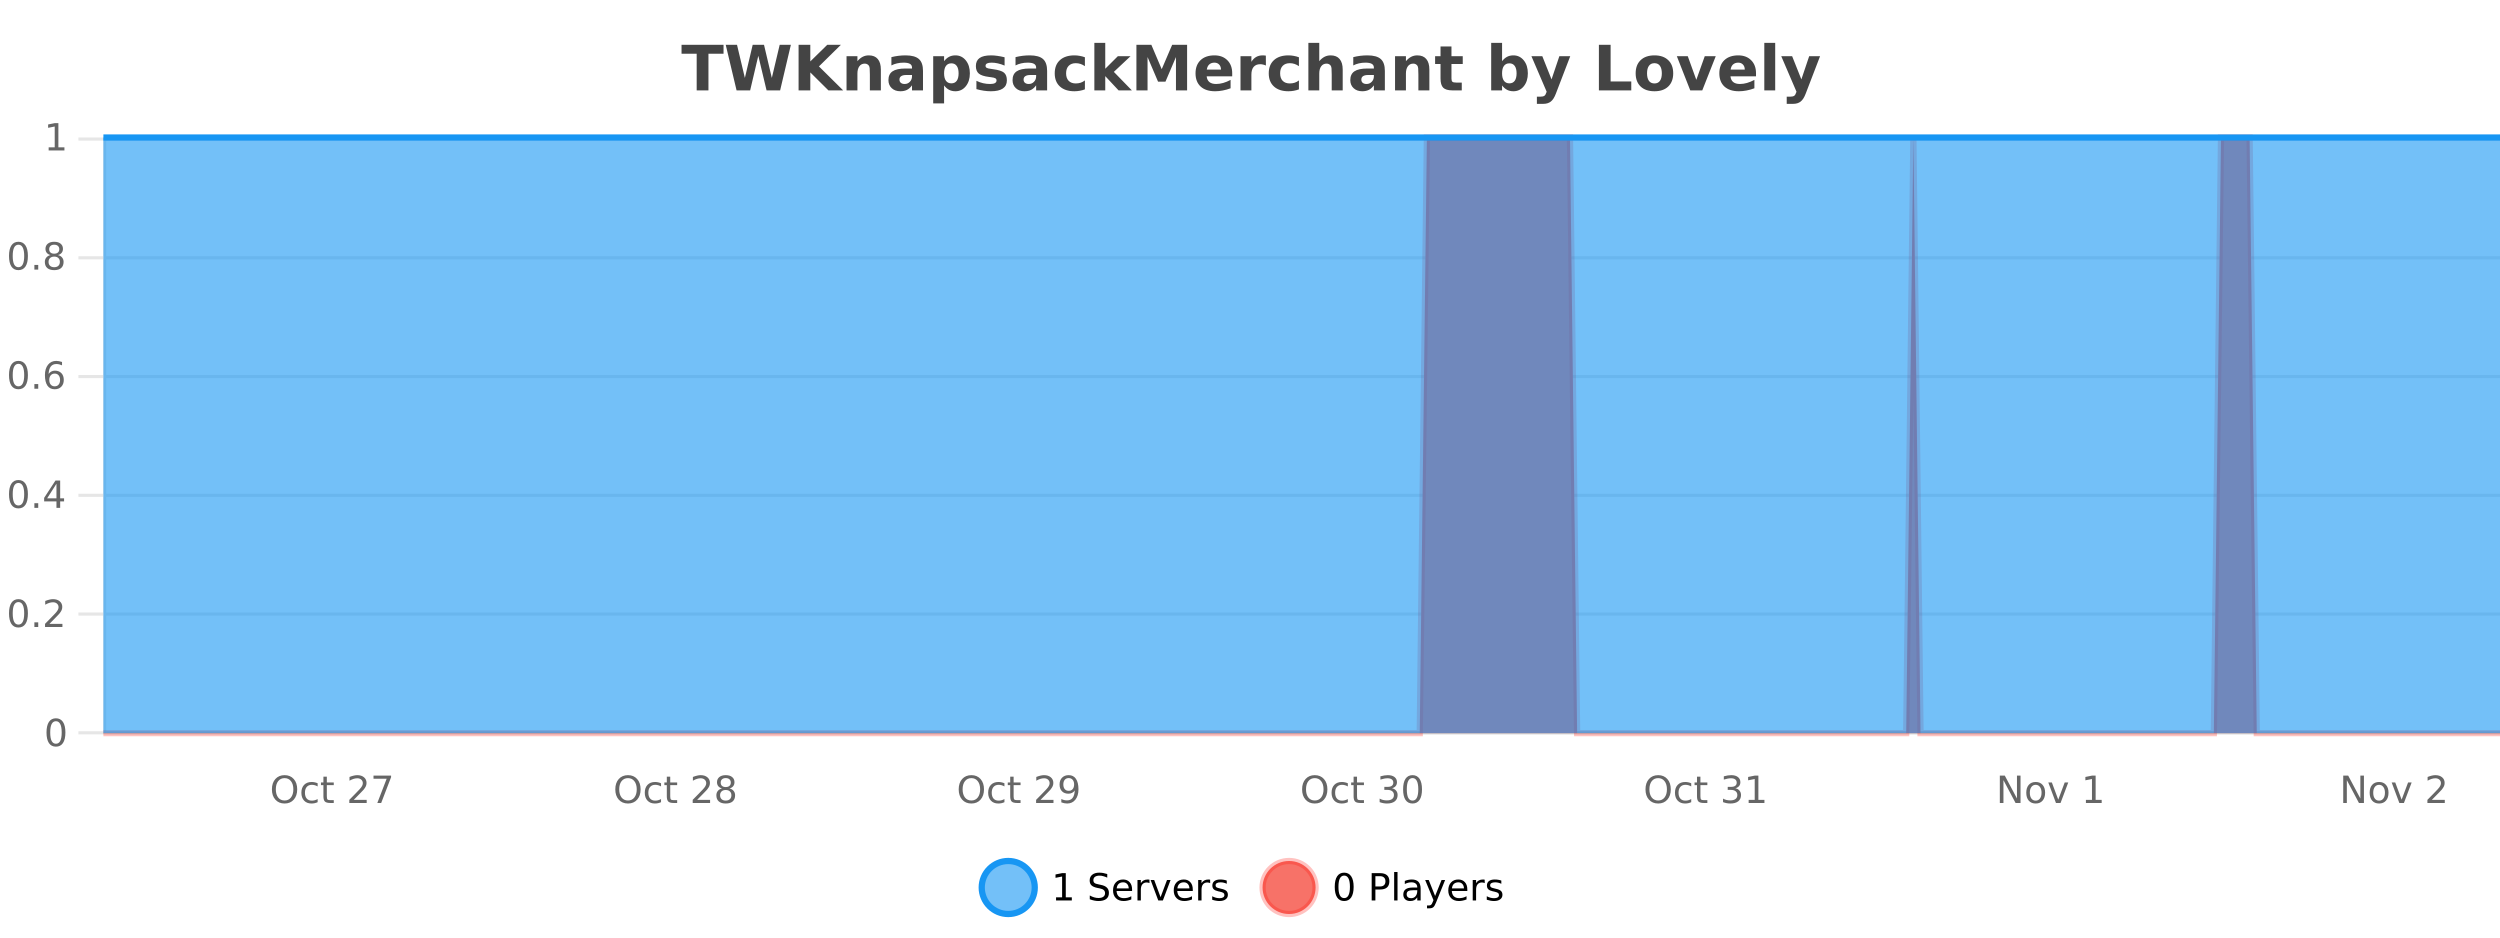 <?xml version="1.0" encoding="UTF-8"?>
<svg xmlns="http://www.w3.org/2000/svg" xmlns:xlink="http://www.w3.org/1999/xlink" width="800pt" height="300pt" viewBox="0 0 800 300" version="1.1">
<defs>
<clipPath id="clip1">
  <path d="M 285 263 L 360 263 L 360 300 L 285 300 Z M 285 263 "/>
</clipPath>
<clipPath id="clip2">
  <path d="M 375 263 L 450 263 L 450 300 L 375 300 Z M 375 263 "/>
</clipPath>
<clipPath id="clip3">
  <path d="M 33.086 44 L 800 44 L 800 234.602 L 33.086 234.602 Z M 33.086 44 "/>
</clipPath>
<clipPath id="clip4">
  <path d="M 32.086 43 L 800 43 L 800 235.602 L 32.086 235.602 Z M 32.086 43 "/>
</clipPath>
<clipPath id="clip5">
  <path d="M 33.086 44 L 800 44 L 800 234.602 L 33.086 234.602 Z M 33.086 44 "/>
</clipPath>
<clipPath id="clip6">
  <path d="M 32.086 43 L 800 43 L 800 45 L 32.086 45 Z M 32.086 43 "/>
</clipPath>
</defs>
<g id="surface1393671">
<rect x="0" y="0" width="800" height="300" style="fill:rgb(100%,100%,100%);fill-opacity:1;stroke:none;"/>
<path style="fill:none;stroke-width:1;stroke-linecap:butt;stroke-linejoin:miter;stroke:rgb(0%,0%,0%);stroke-opacity:0.098;stroke-miterlimit:10;" d="M 34 234.5 L 800 234.5 "/>
<path style="fill:none;stroke-width:1;stroke-linecap:butt;stroke-linejoin:miter;stroke:rgb(0%,0%,0%);stroke-opacity:0.098;stroke-miterlimit:10;" d="M 25.086 234.5 L 33 234.5 "/>
<path style="fill:none;stroke-width:1;stroke-linecap:butt;stroke-linejoin:miter;stroke:rgb(0%,0%,0%);stroke-opacity:0.098;stroke-miterlimit:10;" d="M 34 196.5 L 800 196.5 "/>
<path style="fill:none;stroke-width:1;stroke-linecap:butt;stroke-linejoin:miter;stroke:rgb(0%,0%,0%);stroke-opacity:0.098;stroke-miterlimit:10;" d="M 25.086 196.5 L 33 196.5 "/>
<path style="fill:none;stroke-width:1;stroke-linecap:butt;stroke-linejoin:miter;stroke:rgb(0%,0%,0%);stroke-opacity:0.098;stroke-miterlimit:10;" d="M 34 158.5 L 800 158.5 "/>
<path style="fill:none;stroke-width:1;stroke-linecap:butt;stroke-linejoin:miter;stroke:rgb(0%,0%,0%);stroke-opacity:0.098;stroke-miterlimit:10;" d="M 25.086 158.5 L 33 158.5 "/>
<path style="fill:none;stroke-width:1;stroke-linecap:butt;stroke-linejoin:miter;stroke:rgb(0%,0%,0%);stroke-opacity:0.098;stroke-miterlimit:10;" d="M 34 120.5 L 800 120.5 "/>
<path style="fill:none;stroke-width:1;stroke-linecap:butt;stroke-linejoin:miter;stroke:rgb(0%,0%,0%);stroke-opacity:0.098;stroke-miterlimit:10;" d="M 25.086 120.5 L 33 120.5 "/>
<path style="fill:none;stroke-width:1;stroke-linecap:butt;stroke-linejoin:miter;stroke:rgb(0%,0%,0%);stroke-opacity:0.098;stroke-miterlimit:10;" d="M 34 82.5 L 800 82.5 "/>
<path style="fill:none;stroke-width:1;stroke-linecap:butt;stroke-linejoin:miter;stroke:rgb(0%,0%,0%);stroke-opacity:0.098;stroke-miterlimit:10;" d="M 25.086 82.5 L 33 82.5 "/>
<path style="fill:none;stroke-width:1;stroke-linecap:butt;stroke-linejoin:miter;stroke:rgb(0%,0%,0%);stroke-opacity:0.098;stroke-miterlimit:10;" d="M 34 44.5 L 800 44.5 "/>
<path style="fill:none;stroke-width:1;stroke-linecap:butt;stroke-linejoin:miter;stroke:rgb(0%,0%,0%);stroke-opacity:0.098;stroke-miterlimit:10;" d="M 25.086 44.5 L 33 44.5 "/>
<path style=" stroke:none;fill-rule:nonzero;fill:rgb(9.02%,58.824%,95.294%);fill-opacity:0.6;" d="M 331.121 284 C 331.121 288.688 327.324 292.484 322.637 292.484 C 317.953 292.484 314.152 288.688 314.152 284 C 314.152 279.312 317.953 275.516 322.637 275.516 C 327.324 275.516 331.121 279.312 331.121 284 Z M 331.121 284 "/>
<g clip-path="url(#clip1)" clip-rule="nonzero">
<path style="fill:none;stroke-width:2;stroke-linecap:butt;stroke-linejoin:miter;stroke:rgb(9.02%,58.824%,95.294%);stroke-opacity:1;stroke-miterlimit:10;" d="M 331.121 284 C 331.121 288.688 327.324 292.484 322.637 292.484 C 317.953 292.484 314.152 288.688 314.152 284 C 314.152 279.312 317.953 275.516 322.637 275.516 C 327.324 275.516 331.121 279.312 331.121 284 Z M 331.121 284 "/>
</g>
<path style=" stroke:none;fill-rule:nonzero;fill:rgb(0%,0%,0%);fill-opacity:1;" d="M 337.938 287.156 L 339.875 287.156 L 339.875 280.484 L 337.766 280.906 L 337.766 279.828 L 339.859 279.406 L 341.047 279.406 L 341.047 287.156 L 342.984 287.156 L 342.984 288.156 L 337.938 288.156 Z M 354.32 279.688 L 354.32 280.844 C 353.871 280.637 353.445 280.48 353.039 280.375 C 352.641 280.262 352.262 280.203 351.898 280.203 C 351.25 280.203 350.75 280.328 350.398 280.578 C 350.055 280.828 349.883 281.188 349.883 281.656 C 349.883 282.043 349.996 282.336 350.227 282.531 C 350.453 282.73 350.898 282.887 351.555 283 L 352.258 283.156 C 353.141 283.324 353.793 283.621 354.211 284.047 C 354.637 284.465 354.852 285.027 354.852 285.734 C 354.852 286.59 354.562 287.234 353.992 287.672 C 353.43 288.109 352.594 288.328 351.492 288.328 C 351.086 288.328 350.648 288.281 350.18 288.188 C 349.711 288.094 349.227 287.953 348.727 287.766 L 348.727 286.547 C 349.203 286.82 349.672 287.023 350.133 287.156 C 350.602 287.293 351.055 287.359 351.492 287.359 C 352.168 287.359 352.688 287.23 353.055 286.969 C 353.43 286.699 353.617 286.32 353.617 285.828 C 353.617 285.402 353.48 285.07 353.211 284.828 C 352.949 284.578 352.516 284.398 351.914 284.281 L 351.195 284.141 C 350.309 283.965 349.668 283.688 349.273 283.312 C 348.887 282.938 348.695 282.418 348.695 281.75 C 348.695 280.969 348.965 280.359 349.508 279.922 C 350.047 279.477 350.797 279.25 351.758 279.25 C 352.172 279.25 352.59 279.289 353.008 279.359 C 353.434 279.434 353.871 279.543 354.32 279.688 Z M 362.266 284.609 L 362.266 285.125 L 357.297 285.125 C 357.348 285.875 357.57 286.445 357.969 286.828 C 358.375 287.215 358.93 287.406 359.641 287.406 C 360.055 287.406 360.457 287.359 360.844 287.266 C 361.238 287.164 361.629 287.008 362.016 286.797 L 362.016 287.828 C 361.617 287.984 361.219 288.105 360.812 288.188 C 360.406 288.281 359.992 288.328 359.578 288.328 C 358.535 288.328 357.707 288.027 357.094 287.422 C 356.477 286.809 356.172 285.98 356.172 284.938 C 356.172 283.867 356.461 283.016 357.047 282.391 C 357.629 281.758 358.41 281.438 359.391 281.438 C 360.273 281.438 360.973 281.727 361.484 282.297 C 362.004 282.859 362.266 283.633 362.266 284.609 Z M 361.188 284.281 C 361.176 283.699 361.008 283.23 360.688 282.875 C 360.363 282.523 359.938 282.344 359.406 282.344 C 358.801 282.344 358.316 282.516 357.953 282.859 C 357.598 283.203 357.395 283.684 357.344 284.297 Z M 367.836 282.594 C 367.711 282.531 367.574 282.484 367.43 282.453 C 367.293 282.414 367.137 282.391 366.961 282.391 C 366.355 282.391 365.887 282.59 365.555 282.984 C 365.23 283.383 365.07 283.953 365.07 284.703 L 365.07 288.156 L 363.992 288.156 L 363.992 281.594 L 365.07 281.594 L 365.07 282.609 C 365.297 282.215 365.594 281.922 365.961 281.734 C 366.324 281.539 366.766 281.438 367.289 281.438 C 367.359 281.438 367.438 281.445 367.523 281.453 C 367.617 281.465 367.715 281.48 367.82 281.5 Z M 368.195 281.594 L 369.336 281.594 L 371.383 287.094 L 373.445 281.594 L 374.586 281.594 L 372.117 288.156 L 370.648 288.156 Z M 381.688 284.609 L 381.688 285.125 L 376.719 285.125 C 376.77 285.875 376.992 286.445 377.391 286.828 C 377.797 287.215 378.352 287.406 379.062 287.406 C 379.477 287.406 379.879 287.359 380.266 287.266 C 380.66 287.164 381.051 287.008 381.438 286.797 L 381.438 287.828 C 381.039 287.984 380.641 288.105 380.234 288.188 C 379.828 288.281 379.414 288.328 379 288.328 C 377.957 288.328 377.129 288.027 376.516 287.422 C 375.898 286.809 375.594 285.98 375.594 284.938 C 375.594 283.867 375.883 283.016 376.469 282.391 C 377.051 281.758 377.832 281.438 378.812 281.438 C 379.695 281.438 380.395 281.727 380.906 282.297 C 381.426 282.859 381.688 283.633 381.688 284.609 Z M 380.609 284.281 C 380.598 283.699 380.43 283.23 380.109 282.875 C 379.785 282.523 379.359 282.344 378.828 282.344 C 378.223 282.344 377.738 282.516 377.375 282.859 C 377.02 283.203 376.816 283.684 376.766 284.297 Z M 387.258 282.594 C 387.133 282.531 386.996 282.484 386.852 282.453 C 386.715 282.414 386.559 282.391 386.383 282.391 C 385.777 282.391 385.309 282.59 384.977 282.984 C 384.652 283.383 384.492 283.953 384.492 284.703 L 384.492 288.156 L 383.414 288.156 L 383.414 281.594 L 384.492 281.594 L 384.492 282.609 C 384.719 282.215 385.016 281.922 385.383 281.734 C 385.746 281.539 386.188 281.438 386.711 281.438 C 386.781 281.438 386.859 281.445 386.945 281.453 C 387.039 281.465 387.137 281.48 387.242 281.5 Z M 392.562 281.781 L 392.562 282.812 C 392.258 282.656 391.941 282.543 391.609 282.469 C 391.285 282.387 390.945 282.344 390.594 282.344 C 390.062 282.344 389.66 282.43 389.391 282.594 C 389.117 282.75 388.984 282.996 388.984 283.328 C 388.984 283.578 389.078 283.777 389.266 283.922 C 389.461 284.059 389.852 284.188 390.438 284.312 L 390.797 284.406 C 391.566 284.562 392.113 284.793 392.438 285.094 C 392.758 285.398 392.922 285.812 392.922 286.344 C 392.922 286.961 392.676 287.445 392.188 287.797 C 391.707 288.152 391.047 288.328 390.203 288.328 C 389.848 288.328 389.477 288.289 389.094 288.219 C 388.719 288.156 388.32 288.059 387.906 287.922 L 387.906 286.797 C 388.301 287.008 388.691 287.164 389.078 287.266 C 389.461 287.371 389.848 287.422 390.234 287.422 C 390.734 287.422 391.117 287.34 391.391 287.172 C 391.672 286.996 391.812 286.746 391.812 286.422 C 391.812 286.133 391.711 285.906 391.516 285.75 C 391.316 285.594 390.883 285.445 390.219 285.297 L 389.844 285.219 C 389.176 285.074 388.691 284.855 388.391 284.562 C 388.098 284.273 387.953 283.875 387.953 283.375 C 387.953 282.75 388.172 282.273 388.609 281.938 C 389.047 281.605 389.664 281.438 390.469 281.438 C 390.863 281.438 391.238 281.469 391.594 281.531 C 391.945 281.586 392.27 281.668 392.562 281.781 Z M 332.637 277.016 "/>
<path style=" stroke:none;fill-rule:nonzero;fill:rgb(96.863%,44.706%,40.784%);fill-opacity:1;" d="M 420.988 284 C 420.988 288.688 417.191 292.484 412.504 292.484 C 407.82 292.484 404.02 288.688 404.02 284 C 404.02 279.312 407.82 275.516 412.504 275.516 C 417.191 275.516 420.988 279.312 420.988 284 Z M 420.988 284 "/>
<g clip-path="url(#clip2)" clip-rule="nonzero">
<path style="fill:none;stroke-width:2;stroke-linecap:butt;stroke-linejoin:miter;stroke:rgb(100%,4.706%,0%);stroke-opacity:0.247;stroke-miterlimit:10;" d="M 420.988 284 C 420.988 288.688 417.191 292.484 412.504 292.484 C 407.82 292.484 404.02 288.688 404.02 284 C 404.02 279.312 407.82 275.516 412.504 275.516 C 417.191 275.516 420.988 279.312 420.988 284 Z M 420.988 284 "/>
</g>
<path style=" stroke:none;fill-rule:nonzero;fill:rgb(0%,0%,0%);fill-opacity:1;" d="M 430.133 280.188 C 429.527 280.188 429.07 280.492 428.758 281.094 C 428.453 281.688 428.305 282.59 428.305 283.797 C 428.305 284.996 428.453 285.898 428.758 286.5 C 429.07 287.094 429.527 287.391 430.133 287.391 C 430.746 287.391 431.203 287.094 431.508 286.5 C 431.82 285.898 431.977 284.996 431.977 283.797 C 431.977 282.59 431.82 281.688 431.508 281.094 C 431.203 280.492 430.746 280.188 430.133 280.188 Z M 430.133 279.25 C 431.109 279.25 431.859 279.641 432.383 280.422 C 432.902 281.195 433.164 282.32 433.164 283.797 C 433.164 285.266 432.902 286.391 432.383 287.172 C 431.859 287.945 431.109 288.328 430.133 288.328 C 429.152 288.328 428.402 287.945 427.883 287.172 C 427.371 286.391 427.117 285.266 427.117 283.797 C 427.117 282.32 427.371 281.195 427.883 280.422 C 428.402 279.641 429.152 279.25 430.133 279.25 Z M 440.125 280.375 L 440.125 283.672 L 441.609 283.672 C 442.16 283.672 442.586 283.531 442.891 283.25 C 443.191 282.961 443.344 282.547 443.344 282.016 C 443.344 281.496 443.191 281.094 442.891 280.812 C 442.586 280.523 442.16 280.375 441.609 280.375 Z M 438.938 279.406 L 441.609 279.406 C 442.598 279.406 443.344 279.633 443.844 280.078 C 444.344 280.516 444.594 281.164 444.594 282.016 C 444.594 282.883 444.344 283.539 443.844 283.984 C 443.344 284.422 442.598 284.641 441.609 284.641 L 440.125 284.641 L 440.125 288.156 L 438.938 288.156 Z M 446.129 279.031 L 447.207 279.031 L 447.207 288.156 L 446.129 288.156 Z M 452.445 284.859 C 451.578 284.859 450.977 284.961 450.633 285.156 C 450.297 285.355 450.133 285.695 450.133 286.172 C 450.133 286.559 450.258 286.867 450.508 287.094 C 450.766 287.312 451.109 287.422 451.539 287.422 C 452.141 287.422 452.621 287.215 452.977 286.797 C 453.34 286.371 453.523 285.805 453.523 285.094 L 453.523 284.859 Z M 454.602 284.406 L 454.602 288.156 L 453.523 288.156 L 453.523 287.156 C 453.273 287.555 452.965 287.852 452.602 288.047 C 452.234 288.234 451.789 288.328 451.258 288.328 C 450.578 288.328 450.043 288.141 449.648 287.766 C 449.25 287.383 449.055 286.875 449.055 286.25 C 449.055 285.512 449.297 284.953 449.789 284.578 C 450.289 284.203 451.027 284.016 452.008 284.016 L 453.523 284.016 L 453.523 283.906 C 453.523 283.406 453.355 283.023 453.023 282.75 C 452.699 282.48 452.246 282.344 451.664 282.344 C 451.289 282.344 450.918 282.391 450.555 282.484 C 450.199 282.578 449.859 282.715 449.539 282.891 L 449.539 281.891 C 449.934 281.734 450.312 281.621 450.68 281.547 C 451.055 281.477 451.418 281.438 451.773 281.438 C 452.719 281.438 453.43 281.684 453.898 282.172 C 454.367 282.664 454.602 283.406 454.602 284.406 Z M 459.551 288.766 C 459.246 289.547 458.949 290.055 458.66 290.297 C 458.367 290.535 457.98 290.656 457.504 290.656 L 456.645 290.656 L 456.645 289.75 L 457.27 289.75 C 457.57 289.75 457.801 289.676 457.957 289.531 C 458.121 289.395 458.305 289.066 458.504 288.547 L 458.707 288.047 L 456.051 281.594 L 457.191 281.594 L 459.238 286.719 L 461.301 281.594 L 462.441 281.594 Z M 469.543 284.609 L 469.543 285.125 L 464.574 285.125 C 464.625 285.875 464.848 286.445 465.246 286.828 C 465.652 287.215 466.207 287.406 466.918 287.406 C 467.332 287.406 467.734 287.359 468.121 287.266 C 468.516 287.164 468.906 287.008 469.293 286.797 L 469.293 287.828 C 468.895 287.984 468.496 288.105 468.09 288.188 C 467.684 288.281 467.27 288.328 466.855 288.328 C 465.812 288.328 464.984 288.027 464.371 287.422 C 463.754 286.809 463.449 285.98 463.449 284.938 C 463.449 283.867 463.738 283.016 464.324 282.391 C 464.906 281.758 465.688 281.438 466.668 281.438 C 467.551 281.438 468.25 281.727 468.762 282.297 C 469.281 282.859 469.543 283.633 469.543 284.609 Z M 468.465 284.281 C 468.453 283.699 468.285 283.23 467.965 282.875 C 467.641 282.523 467.215 282.344 466.684 282.344 C 466.078 282.344 465.594 282.516 465.23 282.859 C 464.875 283.203 464.672 283.684 464.621 284.297 Z M 475.113 282.594 C 474.988 282.531 474.852 282.484 474.707 282.453 C 474.57 282.414 474.414 282.391 474.238 282.391 C 473.633 282.391 473.164 282.59 472.832 282.984 C 472.508 283.383 472.348 283.953 472.348 284.703 L 472.348 288.156 L 471.27 288.156 L 471.27 281.594 L 472.348 281.594 L 472.348 282.609 C 472.574 282.215 472.871 281.922 473.238 281.734 C 473.602 281.539 474.043 281.438 474.566 281.438 C 474.637 281.438 474.715 281.445 474.801 281.453 C 474.895 281.465 474.992 281.48 475.098 281.5 Z M 480.422 281.781 L 480.422 282.812 C 480.117 282.656 479.801 282.543 479.469 282.469 C 479.145 282.387 478.805 282.344 478.453 282.344 C 477.922 282.344 477.52 282.43 477.25 282.594 C 476.977 282.75 476.844 282.996 476.844 283.328 C 476.844 283.578 476.938 283.777 477.125 283.922 C 477.32 284.059 477.711 284.188 478.297 284.312 L 478.656 284.406 C 479.426 284.562 479.973 284.793 480.297 285.094 C 480.617 285.398 480.781 285.812 480.781 286.344 C 480.781 286.961 480.535 287.445 480.047 287.797 C 479.566 288.152 478.906 288.328 478.062 288.328 C 477.707 288.328 477.336 288.289 476.953 288.219 C 476.578 288.156 476.18 288.059 475.766 287.922 L 475.766 286.797 C 476.16 287.008 476.551 287.164 476.938 287.266 C 477.32 287.371 477.707 287.422 478.094 287.422 C 478.594 287.422 478.977 287.34 479.25 287.172 C 479.531 286.996 479.672 286.746 479.672 286.422 C 479.672 286.133 479.57 285.906 479.375 285.75 C 479.176 285.594 478.742 285.445 478.078 285.297 L 477.703 285.219 C 477.035 285.074 476.551 284.855 476.25 284.562 C 475.957 284.273 475.812 283.875 475.812 283.375 C 475.812 282.75 476.031 282.273 476.469 281.938 C 476.906 281.605 477.523 281.438 478.328 281.438 C 478.723 281.438 479.098 281.469 479.453 281.531 C 479.805 281.586 480.129 281.668 480.422 281.781 Z M 422.504 277.016 "/>
<path style=" stroke:none;fill-rule:nonzero;fill:rgb(26.667%,26.667%,26.667%);fill-opacity:1;" d="M 218.094 14.344 L 231.531 14.344 L 231.531 17.188 L 226.703 17.188 L 226.703 28.922 L 222.938 28.922 L 222.938 17.188 L 218.094 17.188 Z M 232.234 14.344 L 235.844 14.344 L 238.359 24.938 L 240.859 14.344 L 244.484 14.344 L 246.984 24.938 L 249.5 14.344 L 253.078 14.344 L 249.641 28.922 L 245.297 28.922 L 242.656 17.844 L 240.047 28.922 L 235.703 28.922 Z M 255.547 14.344 L 259.297 14.344 L 259.297 19.656 L 264.719 14.344 L 269.078 14.344 L 262.062 21.25 L 269.812 28.922 L 265.094 28.922 L 259.297 23.172 L 259.297 28.922 L 255.547 28.922 Z M 281.875 22.266 L 281.875 28.922 L 278.359 28.922 L 278.359 23.828 C 278.359 22.883 278.336 22.23 278.297 21.875 C 278.254 21.512 278.18 21.246 278.078 21.078 C 277.941 20.852 277.754 20.672 277.516 20.547 C 277.285 20.422 277.02 20.359 276.719 20.359 C 275.988 20.359 275.414 20.641 275 21.203 C 274.582 21.766 274.375 22.547 274.375 23.547 L 274.375 28.922 L 270.891 28.922 L 270.891 17.984 L 274.375 17.984 L 274.375 19.578 C 274.906 18.945 275.469 18.477 276.062 18.172 C 276.656 17.871 277.305 17.719 278.016 17.719 C 279.285 17.719 280.242 18.109 280.891 18.891 C 281.547 19.664 281.875 20.789 281.875 22.266 Z M 290.016 24 C 289.285 24 288.738 24.125 288.375 24.375 C 288.008 24.617 287.828 24.98 287.828 25.469 C 287.828 25.906 287.973 26.25 288.266 26.5 C 288.566 26.75 288.977 26.875 289.5 26.875 C 290.156 26.875 290.707 26.641 291.156 26.172 C 291.613 25.703 291.844 25.117 291.844 24.406 L 291.844 24 Z M 295.359 22.688 L 295.359 28.922 L 291.844 28.922 L 291.844 27.297 C 291.375 27.965 290.844 28.449 290.25 28.75 C 289.664 29.051 288.953 29.203 288.109 29.203 C 286.984 29.203 286.066 28.875 285.359 28.219 C 284.648 27.555 284.297 26.695 284.297 25.641 C 284.297 24.359 284.734 23.422 285.609 22.828 C 286.492 22.227 287.883 21.922 289.781 21.922 L 291.844 21.922 L 291.844 21.641 C 291.844 21.09 291.625 20.688 291.188 20.438 C 290.75 20.18 290.066 20.047 289.141 20.047 C 288.391 20.047 287.691 20.125 287.047 20.281 C 286.398 20.43 285.801 20.648 285.25 20.938 L 285.25 18.281 C 286 18.094 286.75 17.953 287.5 17.859 C 288.258 17.766 289.02 17.719 289.781 17.719 C 291.75 17.719 293.172 18.109 294.047 18.891 C 294.922 19.664 295.359 20.93 295.359 22.688 Z M 302.109 27.344 L 302.109 33.078 L 298.625 33.078 L 298.625 17.984 L 302.109 17.984 L 302.109 19.578 C 302.598 18.945 303.133 18.477 303.719 18.172 C 304.301 17.871 304.973 17.719 305.734 17.719 C 307.086 17.719 308.195 18.258 309.062 19.328 C 309.926 20.402 310.359 21.781 310.359 23.469 C 310.359 25.148 309.926 26.523 309.062 27.594 C 308.195 28.668 307.086 29.203 305.734 29.203 C 304.973 29.203 304.301 29.051 303.719 28.75 C 303.133 28.449 302.598 27.98 302.109 27.344 Z M 304.438 20.266 C 303.688 20.266 303.109 20.543 302.703 21.094 C 302.305 21.637 302.109 22.43 302.109 23.469 C 302.109 24.5 302.305 25.293 302.703 25.844 C 303.109 26.398 303.688 26.672 304.438 26.672 C 305.188 26.672 305.758 26.402 306.156 25.859 C 306.551 25.309 306.75 24.512 306.75 23.469 C 306.75 22.43 306.551 21.637 306.156 21.094 C 305.758 20.543 305.188 20.266 304.438 20.266 Z M 321.469 18.328 L 321.469 20.984 C 320.727 20.672 320.008 20.438 319.312 20.281 C 318.613 20.125 317.953 20.047 317.328 20.047 C 316.672 20.047 316.18 20.133 315.859 20.297 C 315.535 20.465 315.375 20.719 315.375 21.062 C 315.375 21.344 315.492 21.559 315.734 21.703 C 315.984 21.852 316.422 21.961 317.047 22.031 L 317.672 22.125 C 319.461 22.355 320.664 22.73 321.281 23.25 C 321.895 23.773 322.203 24.59 322.203 25.703 C 322.203 26.871 321.77 27.746 320.906 28.328 C 320.051 28.914 318.773 29.203 317.078 29.203 C 316.348 29.203 315.598 29.145 314.828 29.031 C 314.055 28.918 313.266 28.746 312.453 28.516 L 312.453 25.859 C 313.148 26.203 313.863 26.461 314.594 26.625 C 315.32 26.793 316.066 26.875 316.828 26.875 C 317.516 26.875 318.031 26.781 318.375 26.594 C 318.719 26.406 318.891 26.125 318.891 25.75 C 318.891 25.438 318.77 25.211 318.531 25.062 C 318.289 24.906 317.816 24.789 317.109 24.703 L 316.5 24.625 C 314.938 24.43 313.844 24.07 313.219 23.547 C 312.594 23.016 312.281 22.215 312.281 21.141 C 312.281 19.984 312.676 19.125 313.469 18.562 C 314.27 18 315.488 17.719 317.125 17.719 C 317.77 17.719 318.445 17.773 319.156 17.875 C 319.863 17.969 320.633 18.121 321.469 18.328 Z M 329.734 24 C 329.004 24 328.457 24.125 328.094 24.375 C 327.727 24.617 327.547 24.98 327.547 25.469 C 327.547 25.906 327.691 26.25 327.984 26.5 C 328.285 26.75 328.695 26.875 329.219 26.875 C 329.875 26.875 330.426 26.641 330.875 26.172 C 331.332 25.703 331.562 25.117 331.562 24.406 L 331.562 24 Z M 335.078 22.688 L 335.078 28.922 L 331.562 28.922 L 331.562 27.297 C 331.094 27.965 330.562 28.449 329.969 28.75 C 329.383 29.051 328.672 29.203 327.828 29.203 C 326.703 29.203 325.785 28.875 325.078 28.219 C 324.367 27.555 324.016 26.695 324.016 25.641 C 324.016 24.359 324.453 23.422 325.328 22.828 C 326.211 22.227 327.602 21.922 329.5 21.922 L 331.562 21.922 L 331.562 21.641 C 331.562 21.09 331.344 20.688 330.906 20.438 C 330.469 20.18 329.785 20.047 328.859 20.047 C 328.109 20.047 327.41 20.125 326.766 20.281 C 326.117 20.43 325.52 20.648 324.969 20.938 L 324.969 18.281 C 325.719 18.094 326.469 17.953 327.219 17.859 C 327.977 17.766 328.738 17.719 329.5 17.719 C 331.469 17.719 332.891 18.109 333.766 18.891 C 334.641 19.664 335.078 20.93 335.078 22.688 Z M 347.168 18.328 L 347.168 21.172 C 346.699 20.852 346.223 20.609 345.746 20.453 C 345.266 20.297 344.766 20.219 344.246 20.219 C 343.277 20.219 342.516 20.508 341.965 21.078 C 341.422 21.641 341.152 22.438 341.152 23.469 C 341.152 24.492 341.422 25.289 341.965 25.859 C 342.516 26.422 343.277 26.703 344.246 26.703 C 344.797 26.703 345.316 26.625 345.809 26.469 C 346.297 26.305 346.75 26.059 347.168 25.734 L 347.168 28.594 C 346.625 28.805 346.074 28.953 345.512 29.047 C 344.949 29.148 344.379 29.203 343.809 29.203 C 341.84 29.203 340.297 28.699 339.184 27.688 C 338.066 26.68 337.512 25.273 337.512 23.469 C 337.512 21.656 338.066 20.246 339.184 19.234 C 340.297 18.227 341.84 17.719 343.809 17.719 C 344.379 17.719 344.941 17.773 345.496 17.875 C 346.059 17.969 346.613 18.121 347.168 18.328 Z M 350.195 13.719 L 353.68 13.719 L 353.68 22 L 357.711 17.984 L 361.773 17.984 L 356.43 23 L 362.195 28.922 L 357.945 28.922 L 353.68 24.359 L 353.68 28.922 L 350.195 28.922 Z M 363.652 14.344 L 368.434 14.344 L 371.746 22.141 L 375.09 14.344 L 379.871 14.344 L 379.871 28.922 L 376.309 28.922 L 376.309 18.25 L 372.949 26.125 L 370.574 26.125 L 367.215 18.25 L 367.215 28.922 L 363.652 28.922 Z M 394.305 23.422 L 394.305 24.422 L 386.133 24.422 C 386.215 25.246 386.512 25.859 387.023 26.266 C 387.531 26.672 388.242 26.875 389.148 26.875 C 389.887 26.875 390.641 26.766 391.414 26.547 C 392.184 26.328 392.977 26 393.789 25.562 L 393.789 28.25 C 392.965 28.562 392.137 28.797 391.305 28.953 C 390.48 29.117 389.656 29.203 388.836 29.203 C 386.855 29.203 385.312 28.703 384.211 27.703 C 383.117 26.695 382.57 25.281 382.57 23.469 C 382.57 21.68 383.105 20.273 384.18 19.25 C 385.262 18.23 386.746 17.719 388.633 17.719 C 390.352 17.719 391.727 18.242 392.758 19.281 C 393.789 20.312 394.305 21.695 394.305 23.422 Z M 390.711 22.266 C 390.711 21.602 390.516 21.062 390.133 20.656 C 389.746 20.25 389.242 20.047 388.617 20.047 C 387.938 20.047 387.387 20.242 386.961 20.625 C 386.543 21 386.281 21.547 386.18 22.266 Z M 405.086 20.969 C 404.773 20.824 404.465 20.719 404.164 20.656 C 403.859 20.586 403.559 20.547 403.258 20.547 C 402.352 20.547 401.652 20.836 401.164 21.406 C 400.684 21.98 400.445 22.805 400.445 23.875 L 400.445 28.922 L 396.961 28.922 L 396.961 17.984 L 400.445 17.984 L 400.445 19.781 C 400.891 19.062 401.406 18.543 401.992 18.219 C 402.574 17.887 403.273 17.719 404.086 17.719 C 404.211 17.719 404.34 17.727 404.477 17.734 C 404.609 17.746 404.809 17.766 405.07 17.797 Z M 415.656 18.328 L 415.656 21.172 C 415.188 20.852 414.711 20.609 414.234 20.453 C 413.754 20.297 413.254 20.219 412.734 20.219 C 411.766 20.219 411.004 20.508 410.453 21.078 C 409.91 21.641 409.641 22.438 409.641 23.469 C 409.641 24.492 409.91 25.289 410.453 25.859 C 411.004 26.422 411.766 26.703 412.734 26.703 C 413.285 26.703 413.805 26.625 414.297 26.469 C 414.785 26.305 415.238 26.059 415.656 25.734 L 415.656 28.594 C 415.113 28.805 414.562 28.953 414 29.047 C 413.438 29.148 412.867 29.203 412.297 29.203 C 410.328 29.203 408.785 28.699 407.672 27.688 C 406.555 26.68 406 25.273 406 23.469 C 406 21.656 406.555 20.246 407.672 19.234 C 408.785 18.227 410.328 17.719 412.297 17.719 C 412.867 17.719 413.43 17.773 413.984 17.875 C 414.547 17.969 415.102 18.121 415.656 18.328 Z M 429.664 22.266 L 429.664 28.922 L 426.148 28.922 L 426.148 23.844 C 426.148 22.887 426.125 22.23 426.086 21.875 C 426.043 21.512 425.969 21.246 425.867 21.078 C 425.73 20.852 425.543 20.672 425.305 20.547 C 425.074 20.422 424.809 20.359 424.508 20.359 C 423.777 20.359 423.203 20.641 422.789 21.203 C 422.371 21.766 422.164 22.547 422.164 23.547 L 422.164 28.922 L 418.68 28.922 L 418.68 13.719 L 422.164 13.719 L 422.164 19.578 C 422.695 18.945 423.258 18.477 423.852 18.172 C 424.445 17.871 425.094 17.719 425.805 17.719 C 427.074 17.719 428.031 18.109 428.68 18.891 C 429.336 19.664 429.664 20.789 429.664 22.266 Z M 437.812 24 C 437.082 24 436.535 24.125 436.172 24.375 C 435.805 24.617 435.625 24.98 435.625 25.469 C 435.625 25.906 435.77 26.25 436.062 26.5 C 436.363 26.75 436.773 26.875 437.297 26.875 C 437.953 26.875 438.504 26.641 438.953 26.172 C 439.41 25.703 439.641 25.117 439.641 24.406 L 439.641 24 Z M 443.156 22.688 L 443.156 28.922 L 439.641 28.922 L 439.641 27.297 C 439.172 27.965 438.641 28.449 438.047 28.75 C 437.461 29.051 436.75 29.203 435.906 29.203 C 434.781 29.203 433.863 28.875 433.156 28.219 C 432.445 27.555 432.094 26.695 432.094 25.641 C 432.094 24.359 432.531 23.422 433.406 22.828 C 434.289 22.227 435.68 21.922 437.578 21.922 L 439.641 21.922 L 439.641 21.641 C 439.641 21.09 439.422 20.688 438.984 20.438 C 438.547 20.18 437.863 20.047 436.938 20.047 C 436.188 20.047 435.488 20.125 434.844 20.281 C 434.195 20.43 433.598 20.648 433.047 20.938 L 433.047 18.281 C 433.797 18.094 434.547 17.953 435.297 17.859 C 436.055 17.766 436.816 17.719 437.578 17.719 C 439.547 17.719 440.969 18.109 441.844 18.891 C 442.719 19.664 443.156 20.93 443.156 22.688 Z M 457.398 22.266 L 457.398 28.922 L 453.883 28.922 L 453.883 23.828 C 453.883 22.883 453.859 22.23 453.82 21.875 C 453.777 21.512 453.703 21.246 453.602 21.078 C 453.465 20.852 453.277 20.672 453.039 20.547 C 452.809 20.422 452.543 20.359 452.242 20.359 C 451.512 20.359 450.938 20.641 450.523 21.203 C 450.105 21.766 449.898 22.547 449.898 23.547 L 449.898 28.922 L 446.414 28.922 L 446.414 17.984 L 449.898 17.984 L 449.898 19.578 C 450.43 18.945 450.992 18.477 451.586 18.172 C 452.18 17.871 452.828 17.719 453.539 17.719 C 454.809 17.719 455.766 18.109 456.414 18.891 C 457.07 19.664 457.398 20.789 457.398 22.266 Z M 464.469 14.875 L 464.469 17.984 L 468.078 17.984 L 468.078 20.484 L 464.469 20.484 L 464.469 25.125 C 464.469 25.637 464.566 25.98 464.766 26.156 C 464.973 26.336 465.375 26.422 465.969 26.422 L 467.766 26.422 L 467.766 28.922 L 464.766 28.922 C 463.391 28.922 462.41 28.637 461.828 28.062 C 461.254 27.48 460.969 26.5 460.969 25.125 L 460.969 20.484 L 459.234 20.484 L 459.234 17.984 L 460.969 17.984 L 460.969 14.875 Z M 482.992 26.672 C 483.742 26.672 484.312 26.402 484.711 25.859 C 485.105 25.309 485.305 24.512 485.305 23.469 C 485.305 22.43 485.105 21.637 484.711 21.094 C 484.312 20.543 483.742 20.266 482.992 20.266 C 482.242 20.266 481.664 20.543 481.258 21.094 C 480.859 21.637 480.664 22.43 480.664 23.469 C 480.664 24.5 480.859 25.293 481.258 25.844 C 481.664 26.398 482.242 26.672 482.992 26.672 Z M 480.664 19.578 C 481.152 18.945 481.688 18.477 482.273 18.172 C 482.855 17.871 483.527 17.719 484.289 17.719 C 485.641 17.719 486.75 18.258 487.617 19.328 C 488.48 20.402 488.914 21.781 488.914 23.469 C 488.914 25.148 488.48 26.523 487.617 27.594 C 486.75 28.668 485.641 29.203 484.289 29.203 C 483.527 29.203 482.855 29.051 482.273 28.75 C 481.688 28.449 481.152 27.98 480.664 27.344 L 480.664 28.922 L 477.18 28.922 L 477.18 13.719 L 480.664 13.719 Z M 490.055 17.984 L 493.539 17.984 L 496.492 25.406 L 498.992 17.984 L 502.477 17.984 L 497.883 29.953 C 497.422 31.172 496.883 32.02 496.258 32.5 C 495.641 32.988 494.836 33.234 493.836 33.234 L 491.805 33.234 L 491.805 30.938 L 492.898 30.938 C 493.492 30.938 493.922 30.844 494.195 30.656 C 494.465 30.469 494.672 30.129 494.82 29.641 L 494.93 29.344 Z M 511.648 14.344 L 515.398 14.344 L 515.398 26.078 L 522.008 26.078 L 522.008 28.922 L 511.648 28.922 Z M 529.441 20.219 C 528.66 20.219 528.066 20.5 527.66 21.062 C 527.254 21.617 527.051 22.418 527.051 23.469 C 527.051 24.512 527.254 25.312 527.66 25.875 C 528.066 26.43 528.66 26.703 529.441 26.703 C 530.199 26.703 530.777 26.43 531.176 25.875 C 531.582 25.312 531.785 24.512 531.785 23.469 C 531.785 22.418 531.582 21.617 531.176 21.062 C 530.777 20.5 530.199 20.219 529.441 20.219 Z M 529.441 17.719 C 531.316 17.719 532.777 18.23 533.832 19.25 C 534.895 20.262 535.426 21.668 535.426 23.469 C 535.426 25.262 534.895 26.668 533.832 27.688 C 532.777 28.699 531.316 29.203 529.441 29.203 C 527.543 29.203 526.066 28.699 525.004 27.688 C 523.941 26.668 523.41 25.262 523.41 23.469 C 523.41 21.668 523.941 20.262 525.004 19.25 C 526.066 18.23 527.543 17.719 529.441 17.719 Z M 536.586 17.984 L 540.086 17.984 L 542.82 25.547 L 545.523 17.984 L 549.039 17.984 L 544.727 28.922 L 540.883 28.922 Z M 561.922 23.422 L 561.922 24.422 L 553.75 24.422 C 553.832 25.246 554.129 25.859 554.641 26.266 C 555.148 26.672 555.859 26.875 556.766 26.875 C 557.504 26.875 558.258 26.766 559.031 26.547 C 559.801 26.328 560.594 26 561.406 25.562 L 561.406 28.25 C 560.582 28.562 559.754 28.797 558.922 28.953 C 558.098 29.117 557.273 29.203 556.453 29.203 C 554.473 29.203 552.93 28.703 551.828 27.703 C 550.734 26.695 550.188 25.281 550.188 23.469 C 550.188 21.68 550.723 20.273 551.797 19.25 C 552.879 18.23 554.363 17.719 556.25 17.719 C 557.969 17.719 559.344 18.242 560.375 19.281 C 561.406 20.312 561.922 21.695 561.922 23.422 Z M 558.328 22.266 C 558.328 21.602 558.133 21.062 557.75 20.656 C 557.363 20.25 556.859 20.047 556.234 20.047 C 555.555 20.047 555.004 20.242 554.578 20.625 C 554.16 21 553.898 21.547 553.797 22.266 Z M 564.578 13.719 L 568.062 13.719 L 568.062 28.922 L 564.578 28.922 Z M 570 17.984 L 573.484 17.984 L 576.438 25.406 L 578.938 17.984 L 582.422 17.984 L 577.828 29.953 C 577.367 31.172 576.828 32.02 576.203 32.5 C 575.586 32.988 574.781 33.234 573.781 33.234 L 571.75 33.234 L 571.75 30.938 L 572.844 30.938 C 573.438 30.938 573.867 30.844 574.141 30.656 C 574.41 30.469 574.617 30.129 574.766 29.641 L 574.875 29.344 Z M 218 10.359 "/>
<path style="fill:none;stroke-width:1;stroke-linecap:butt;stroke-linejoin:miter;stroke:rgb(0%,0%,0%);stroke-opacity:0.098;stroke-miterlimit:10;" d="M 33 234.5 L 801 234.5 "/>
<path style=" stroke:none;fill-rule:nonzero;fill:rgb(40%,40%,40%);fill-opacity:1;" d="M 91.074 249 C 90.207 249 89.52 249.324 89.012 249.969 C 88.512 250.605 88.262 251.48 88.262 252.594 C 88.262 253.688 88.512 254.559 89.012 255.203 C 89.52 255.84 90.207 256.156 91.074 256.156 C 91.926 256.156 92.605 255.84 93.105 255.203 C 93.613 254.559 93.871 253.688 93.871 252.594 C 93.871 251.48 93.613 250.605 93.105 249.969 C 92.605 249.324 91.926 249 91.074 249 Z M 91.074 248.047 C 92.293 248.047 93.266 248.461 93.996 249.281 C 94.734 250.105 95.105 251.211 95.105 252.594 C 95.105 253.969 94.734 255.07 93.996 255.891 C 93.266 256.715 92.293 257.125 91.074 257.125 C 89.844 257.125 88.859 256.715 88.121 255.891 C 87.379 255.07 87.012 253.969 87.012 252.594 C 87.012 251.211 87.379 250.105 88.121 249.281 C 88.859 248.461 89.844 248.047 91.074 248.047 Z M 101.645 250.641 L 101.645 251.656 C 101.332 251.48 101.023 251.352 100.723 251.266 C 100.418 251.184 100.113 251.141 99.801 251.141 C 99.09 251.141 98.543 251.367 98.16 251.812 C 97.773 252.25 97.582 252.871 97.582 253.672 C 97.582 254.477 97.773 255.102 98.16 255.547 C 98.543 255.984 99.09 256.203 99.801 256.203 C 100.113 256.203 100.418 256.164 100.723 256.078 C 101.023 255.996 101.332 255.871 101.645 255.703 L 101.645 256.703 C 101.34 256.84 101.027 256.945 100.707 257.016 C 100.383 257.086 100.039 257.125 99.676 257.125 C 98.684 257.125 97.898 256.82 97.316 256.203 C 96.73 255.578 96.441 254.734 96.441 253.672 C 96.441 252.609 96.73 251.773 97.316 251.156 C 97.91 250.543 98.723 250.234 99.754 250.234 C 100.074 250.234 100.395 250.273 100.707 250.344 C 101.027 250.406 101.34 250.508 101.645 250.641 Z M 104.586 248.531 L 104.586 250.391 L 106.805 250.391 L 106.805 251.234 L 104.586 251.234 L 104.586 254.797 C 104.586 255.328 104.656 255.672 104.805 255.828 C 104.949 255.977 105.246 256.047 105.695 256.047 L 106.805 256.047 L 106.805 256.953 L 105.695 256.953 C 104.859 256.953 104.281 256.797 103.961 256.484 C 103.648 256.172 103.492 255.609 103.492 254.797 L 103.492 251.234 L 102.711 251.234 L 102.711 250.391 L 103.492 250.391 L 103.492 248.531 Z M 113.199 255.953 L 117.34 255.953 L 117.34 256.953 L 111.777 256.953 L 111.777 255.953 C 112.223 255.496 112.832 254.875 113.605 254.094 C 114.387 253.305 114.875 252.793 115.074 252.562 C 115.457 252.148 115.723 251.793 115.871 251.5 C 116.027 251.199 116.105 250.906 116.105 250.625 C 116.105 250.156 115.938 249.777 115.605 249.484 C 115.281 249.195 114.859 249.047 114.34 249.047 C 113.965 249.047 113.566 249.109 113.152 249.234 C 112.746 249.359 112.309 249.559 111.84 249.828 L 111.84 248.625 C 112.316 248.438 112.762 248.297 113.168 248.203 C 113.582 248.102 113.965 248.047 114.309 248.047 C 115.215 248.047 115.938 248.277 116.48 248.734 C 117.02 249.184 117.293 249.789 117.293 250.547 C 117.293 250.902 117.223 251.242 117.09 251.562 C 116.953 251.887 116.707 252.266 116.355 252.703 C 116.25 252.82 115.938 253.148 115.418 253.688 C 114.895 254.23 114.156 254.984 113.199 255.953 Z M 119.523 248.203 L 125.148 248.203 L 125.148 248.703 L 121.977 256.953 L 120.742 256.953 L 123.727 249.203 L 119.523 249.203 Z M 86.34 245.816 "/>
<path style=" stroke:none;fill-rule:nonzero;fill:rgb(40%,40%,40%);fill-opacity:1;" d="M 200.961 249 C 200.094 249 199.406 249.324 198.898 249.969 C 198.398 250.605 198.148 251.48 198.148 252.594 C 198.148 253.688 198.398 254.559 198.898 255.203 C 199.406 255.84 200.094 256.156 200.961 256.156 C 201.812 256.156 202.492 255.84 202.992 255.203 C 203.5 254.559 203.758 253.688 203.758 252.594 C 203.758 251.48 203.5 250.605 202.992 249.969 C 202.492 249.324 201.812 249 200.961 249 Z M 200.961 248.047 C 202.18 248.047 203.152 248.461 203.883 249.281 C 204.621 250.105 204.992 251.211 204.992 252.594 C 204.992 253.969 204.621 255.07 203.883 255.891 C 203.152 256.715 202.18 257.125 200.961 257.125 C 199.73 257.125 198.746 256.715 198.008 255.891 C 197.266 255.07 196.898 253.969 196.898 252.594 C 196.898 251.211 197.266 250.105 198.008 249.281 C 198.746 248.461 199.73 248.047 200.961 248.047 Z M 211.531 250.641 L 211.531 251.656 C 211.219 251.48 210.91 251.352 210.609 251.266 C 210.305 251.184 210 251.141 209.688 251.141 C 208.977 251.141 208.43 251.367 208.047 251.812 C 207.66 252.25 207.469 252.871 207.469 253.672 C 207.469 254.477 207.66 255.102 208.047 255.547 C 208.43 255.984 208.977 256.203 209.688 256.203 C 210 256.203 210.305 256.164 210.609 256.078 C 210.91 255.996 211.219 255.871 211.531 255.703 L 211.531 256.703 C 211.227 256.84 210.914 256.945 210.594 257.016 C 210.27 257.086 209.926 257.125 209.562 257.125 C 208.57 257.125 207.785 256.82 207.203 256.203 C 206.617 255.578 206.328 254.734 206.328 253.672 C 206.328 252.609 206.617 251.773 207.203 251.156 C 207.797 250.543 208.609 250.234 209.641 250.234 C 209.961 250.234 210.281 250.273 210.594 250.344 C 210.914 250.406 211.227 250.508 211.531 250.641 Z M 214.473 248.531 L 214.473 250.391 L 216.691 250.391 L 216.691 251.234 L 214.473 251.234 L 214.473 254.797 C 214.473 255.328 214.543 255.672 214.691 255.828 C 214.836 255.977 215.133 256.047 215.582 256.047 L 216.691 256.047 L 216.691 256.953 L 215.582 256.953 C 214.746 256.953 214.168 256.797 213.848 256.484 C 213.535 256.172 213.379 255.609 213.379 254.797 L 213.379 251.234 L 212.598 251.234 L 212.598 250.391 L 213.379 250.391 L 213.379 248.531 Z M 223.086 255.953 L 227.227 255.953 L 227.227 256.953 L 221.664 256.953 L 221.664 255.953 C 222.109 255.496 222.719 254.875 223.492 254.094 C 224.273 253.305 224.762 252.793 224.961 252.562 C 225.344 252.148 225.609 251.793 225.758 251.5 C 225.914 251.199 225.992 250.906 225.992 250.625 C 225.992 250.156 225.824 249.777 225.492 249.484 C 225.168 249.195 224.746 249.047 224.227 249.047 C 223.852 249.047 223.453 249.109 223.039 249.234 C 222.633 249.359 222.195 249.559 221.727 249.828 L 221.727 248.625 C 222.203 248.438 222.648 248.297 223.055 248.203 C 223.469 248.102 223.852 248.047 224.195 248.047 C 225.102 248.047 225.824 248.277 226.367 248.734 C 226.906 249.184 227.18 249.789 227.18 250.547 C 227.18 250.902 227.109 251.242 226.977 251.562 C 226.84 251.887 226.594 252.266 226.242 252.703 C 226.137 252.82 225.824 253.148 225.305 253.688 C 224.781 254.23 224.043 254.984 223.086 255.953 Z M 232.234 252.797 C 231.672 252.797 231.227 252.949 230.906 253.25 C 230.582 253.555 230.422 253.965 230.422 254.484 C 230.422 255.016 230.582 255.434 230.906 255.734 C 231.227 256.039 231.672 256.188 232.234 256.188 C 232.797 256.188 233.238 256.039 233.562 255.734 C 233.883 255.434 234.047 255.016 234.047 254.484 C 234.047 253.965 233.883 253.555 233.562 253.25 C 233.25 252.949 232.805 252.797 232.234 252.797 Z M 231.047 252.297 C 230.547 252.172 230.148 251.938 229.859 251.594 C 229.578 251.242 229.438 250.812 229.438 250.312 C 229.438 249.617 229.688 249.062 230.188 248.656 C 230.688 248.25 231.367 248.047 232.234 248.047 C 233.109 248.047 233.789 248.25 234.281 248.656 C 234.781 249.062 235.031 249.617 235.031 250.312 C 235.031 250.812 234.891 251.242 234.609 251.594 C 234.328 251.938 233.93 252.172 233.422 252.297 C 233.992 252.434 234.438 252.695 234.75 253.078 C 235.07 253.465 235.234 253.934 235.234 254.484 C 235.234 255.34 234.973 255.996 234.453 256.453 C 233.941 256.902 233.203 257.125 232.234 257.125 C 231.273 257.125 230.535 256.902 230.016 256.453 C 229.492 255.996 229.234 255.34 229.234 254.484 C 229.234 253.934 229.395 253.465 229.719 253.078 C 230.039 252.695 230.484 252.434 231.047 252.297 Z M 230.625 250.422 C 230.625 250.883 230.766 251.234 231.047 251.484 C 231.328 251.734 231.723 251.859 232.234 251.859 C 232.742 251.859 233.141 251.734 233.422 251.484 C 233.711 251.234 233.859 250.883 233.859 250.422 C 233.859 249.977 233.711 249.625 233.422 249.375 C 233.141 249.117 232.742 248.984 232.234 248.984 C 231.723 248.984 231.328 249.117 231.047 249.375 C 230.766 249.625 230.625 249.977 230.625 250.422 Z M 196.227 245.816 "/>
<path style=" stroke:none;fill-rule:nonzero;fill:rgb(40%,40%,40%);fill-opacity:1;" d="M 310.848 249 C 309.98 249 309.293 249.324 308.785 249.969 C 308.285 250.605 308.035 251.48 308.035 252.594 C 308.035 253.688 308.285 254.559 308.785 255.203 C 309.293 255.84 309.98 256.156 310.848 256.156 C 311.699 256.156 312.379 255.84 312.879 255.203 C 313.387 254.559 313.645 253.688 313.645 252.594 C 313.645 251.48 313.387 250.605 312.879 249.969 C 312.379 249.324 311.699 249 310.848 249 Z M 310.848 248.047 C 312.066 248.047 313.039 248.461 313.77 249.281 C 314.508 250.105 314.879 251.211 314.879 252.594 C 314.879 253.969 314.508 255.07 313.77 255.891 C 313.039 256.715 312.066 257.125 310.848 257.125 C 309.617 257.125 308.633 256.715 307.895 255.891 C 307.152 255.07 306.785 253.969 306.785 252.594 C 306.785 251.211 307.152 250.105 307.895 249.281 C 308.633 248.461 309.617 248.047 310.848 248.047 Z M 321.418 250.641 L 321.418 251.656 C 321.105 251.48 320.797 251.352 320.496 251.266 C 320.191 251.184 319.887 251.141 319.574 251.141 C 318.863 251.141 318.316 251.367 317.934 251.812 C 317.547 252.25 317.355 252.871 317.355 253.672 C 317.355 254.477 317.547 255.102 317.934 255.547 C 318.316 255.984 318.863 256.203 319.574 256.203 C 319.887 256.203 320.191 256.164 320.496 256.078 C 320.797 255.996 321.105 255.871 321.418 255.703 L 321.418 256.703 C 321.113 256.84 320.801 256.945 320.48 257.016 C 320.156 257.086 319.812 257.125 319.449 257.125 C 318.457 257.125 317.672 256.82 317.09 256.203 C 316.504 255.578 316.215 254.734 316.215 253.672 C 316.215 252.609 316.504 251.773 317.09 251.156 C 317.684 250.543 318.496 250.234 319.527 250.234 C 319.848 250.234 320.168 250.273 320.48 250.344 C 320.801 250.406 321.113 250.508 321.418 250.641 Z M 324.359 248.531 L 324.359 250.391 L 326.578 250.391 L 326.578 251.234 L 324.359 251.234 L 324.359 254.797 C 324.359 255.328 324.43 255.672 324.578 255.828 C 324.723 255.977 325.02 256.047 325.469 256.047 L 326.578 256.047 L 326.578 256.953 L 325.469 256.953 C 324.633 256.953 324.055 256.797 323.734 256.484 C 323.422 256.172 323.266 255.609 323.266 254.797 L 323.266 251.234 L 322.484 251.234 L 322.484 250.391 L 323.266 250.391 L 323.266 248.531 Z M 332.973 255.953 L 337.113 255.953 L 337.113 256.953 L 331.551 256.953 L 331.551 255.953 C 331.996 255.496 332.605 254.875 333.379 254.094 C 334.16 253.305 334.648 252.793 334.848 252.562 C 335.23 252.148 335.496 251.793 335.645 251.5 C 335.801 251.199 335.879 250.906 335.879 250.625 C 335.879 250.156 335.711 249.777 335.379 249.484 C 335.055 249.195 334.633 249.047 334.113 249.047 C 333.738 249.047 333.34 249.109 332.926 249.234 C 332.52 249.359 332.082 249.559 331.613 249.828 L 331.613 248.625 C 332.09 248.438 332.535 248.297 332.941 248.203 C 333.355 248.102 333.738 248.047 334.082 248.047 C 334.988 248.047 335.711 248.277 336.254 248.734 C 336.793 249.184 337.066 249.789 337.066 250.547 C 337.066 250.902 336.996 251.242 336.863 251.562 C 336.727 251.887 336.48 252.266 336.129 252.703 C 336.023 252.82 335.711 253.148 335.191 253.688 C 334.668 254.23 333.93 254.984 332.973 255.953 Z M 339.625 256.766 L 339.625 255.688 C 339.926 255.836 340.227 255.945 340.531 256.016 C 340.832 256.09 341.133 256.125 341.438 256.125 C 342.219 256.125 342.812 255.867 343.219 255.344 C 343.633 254.812 343.867 254.012 343.922 252.938 C 343.703 253.281 343.414 253.543 343.062 253.719 C 342.719 253.898 342.332 253.984 341.906 253.984 C 341.031 253.984 340.336 253.727 339.828 253.203 C 339.316 252.672 339.062 251.945 339.062 251.016 C 339.062 250.121 339.328 249.402 339.859 248.859 C 340.391 248.32 341.098 248.047 341.984 248.047 C 342.992 248.047 343.766 248.438 344.297 249.219 C 344.836 249.992 345.109 251.117 345.109 252.594 C 345.109 253.969 344.781 255.07 344.125 255.891 C 343.469 256.715 342.586 257.125 341.484 257.125 C 341.18 257.125 340.879 257.094 340.578 257.031 C 340.273 256.977 339.957 256.891 339.625 256.766 Z M 341.984 253.062 C 342.516 253.062 342.938 252.883 343.25 252.516 C 343.562 252.152 343.719 251.652 343.719 251.016 C 343.719 250.391 343.562 249.898 343.25 249.531 C 342.938 249.168 342.516 248.984 341.984 248.984 C 341.453 248.984 341.031 249.168 340.719 249.531 C 340.414 249.898 340.266 250.391 340.266 251.016 C 340.266 251.652 340.414 252.152 340.719 252.516 C 341.031 252.883 341.453 253.062 341.984 253.062 Z M 306.113 245.816 "/>
<path style=" stroke:none;fill-rule:nonzero;fill:rgb(40%,40%,40%);fill-opacity:1;" d="M 420.734 249 C 419.867 249 419.18 249.324 418.672 249.969 C 418.172 250.605 417.922 251.48 417.922 252.594 C 417.922 253.688 418.172 254.559 418.672 255.203 C 419.18 255.84 419.867 256.156 420.734 256.156 C 421.586 256.156 422.266 255.84 422.766 255.203 C 423.273 254.559 423.531 253.688 423.531 252.594 C 423.531 251.48 423.273 250.605 422.766 249.969 C 422.266 249.324 421.586 249 420.734 249 Z M 420.734 248.047 C 421.953 248.047 422.926 248.461 423.656 249.281 C 424.395 250.105 424.766 251.211 424.766 252.594 C 424.766 253.969 424.395 255.07 423.656 255.891 C 422.926 256.715 421.953 257.125 420.734 257.125 C 419.504 257.125 418.52 256.715 417.781 255.891 C 417.039 255.07 416.672 253.969 416.672 252.594 C 416.672 251.211 417.039 250.105 417.781 249.281 C 418.52 248.461 419.504 248.047 420.734 248.047 Z M 431.305 250.641 L 431.305 251.656 C 430.992 251.48 430.684 251.352 430.383 251.266 C 430.078 251.184 429.773 251.141 429.461 251.141 C 428.75 251.141 428.203 251.367 427.82 251.812 C 427.434 252.25 427.242 252.871 427.242 253.672 C 427.242 254.477 427.434 255.102 427.82 255.547 C 428.203 255.984 428.75 256.203 429.461 256.203 C 429.773 256.203 430.078 256.164 430.383 256.078 C 430.684 255.996 430.992 255.871 431.305 255.703 L 431.305 256.703 C 431 256.84 430.688 256.945 430.367 257.016 C 430.043 257.086 429.699 257.125 429.336 257.125 C 428.344 257.125 427.559 256.82 426.977 256.203 C 426.391 255.578 426.102 254.734 426.102 253.672 C 426.102 252.609 426.391 251.773 426.977 251.156 C 427.57 250.543 428.383 250.234 429.414 250.234 C 429.734 250.234 430.055 250.273 430.367 250.344 C 430.688 250.406 431 250.508 431.305 250.641 Z M 434.246 248.531 L 434.246 250.391 L 436.465 250.391 L 436.465 251.234 L 434.246 251.234 L 434.246 254.797 C 434.246 255.328 434.316 255.672 434.465 255.828 C 434.609 255.977 434.906 256.047 435.355 256.047 L 436.465 256.047 L 436.465 256.953 L 435.355 256.953 C 434.52 256.953 433.941 256.797 433.621 256.484 C 433.309 256.172 433.152 255.609 433.152 254.797 L 433.152 251.234 L 432.371 251.234 L 432.371 250.391 L 433.152 250.391 L 433.152 248.531 Z M 445.438 252.234 C 446 252.359 446.438 252.617 446.75 253 C 447.07 253.375 447.234 253.844 447.234 254.406 C 447.234 255.273 446.938 255.945 446.344 256.422 C 445.75 256.891 444.906 257.125 443.812 257.125 C 443.445 257.125 443.066 257.086 442.672 257.016 C 442.285 256.945 441.891 256.836 441.484 256.688 L 441.484 255.547 C 441.805 255.734 442.16 255.883 442.547 255.984 C 442.941 256.078 443.352 256.125 443.781 256.125 C 444.52 256.125 445.082 255.98 445.469 255.688 C 445.863 255.398 446.062 254.969 446.062 254.406 C 446.062 253.898 445.879 253.496 445.516 253.203 C 445.148 252.914 444.648 252.766 444.016 252.766 L 442.984 252.766 L 442.984 251.797 L 444.062 251.797 C 444.633 251.797 445.078 251.684 445.391 251.453 C 445.703 251.215 445.859 250.875 445.859 250.438 C 445.859 249.992 445.695 249.648 445.375 249.406 C 445.062 249.168 444.609 249.047 444.016 249.047 C 443.68 249.047 443.328 249.086 442.953 249.156 C 442.586 249.219 442.18 249.324 441.734 249.469 L 441.734 248.422 C 442.191 248.297 442.613 248.203 443 248.141 C 443.395 248.078 443.766 248.047 444.109 248.047 C 445.016 248.047 445.727 248.25 446.25 248.656 C 446.77 249.062 447.031 249.617 447.031 250.312 C 447.031 250.805 446.891 251.215 446.609 251.547 C 446.336 251.883 445.945 252.109 445.438 252.234 Z M 452.008 248.984 C 451.402 248.984 450.945 249.289 450.633 249.891 C 450.328 250.484 450.18 251.387 450.18 252.594 C 450.18 253.793 450.328 254.695 450.633 255.297 C 450.945 255.891 451.402 256.188 452.008 256.188 C 452.621 256.188 453.078 255.891 453.383 255.297 C 453.695 254.695 453.852 253.793 453.852 252.594 C 453.852 251.387 453.695 250.484 453.383 249.891 C 453.078 249.289 452.621 248.984 452.008 248.984 Z M 452.008 248.047 C 452.984 248.047 453.734 248.438 454.258 249.219 C 454.777 249.992 455.039 251.117 455.039 252.594 C 455.039 254.062 454.777 255.188 454.258 255.969 C 453.734 256.742 452.984 257.125 452.008 257.125 C 451.027 257.125 450.277 256.742 449.758 255.969 C 449.246 255.188 448.992 254.062 448.992 252.594 C 448.992 251.117 449.246 249.992 449.758 249.219 C 450.277 248.438 451.027 248.047 452.008 248.047 Z M 416 245.816 "/>
<path style=" stroke:none;fill-rule:nonzero;fill:rgb(40%,40%,40%);fill-opacity:1;" d="M 530.621 249 C 529.754 249 529.066 249.324 528.559 249.969 C 528.059 250.605 527.809 251.48 527.809 252.594 C 527.809 253.688 528.059 254.559 528.559 255.203 C 529.066 255.84 529.754 256.156 530.621 256.156 C 531.473 256.156 532.152 255.84 532.652 255.203 C 533.16 254.559 533.418 253.688 533.418 252.594 C 533.418 251.48 533.16 250.605 532.652 249.969 C 532.152 249.324 531.473 249 530.621 249 Z M 530.621 248.047 C 531.84 248.047 532.812 248.461 533.543 249.281 C 534.281 250.105 534.652 251.211 534.652 252.594 C 534.652 253.969 534.281 255.07 533.543 255.891 C 532.812 256.715 531.84 257.125 530.621 257.125 C 529.391 257.125 528.406 256.715 527.668 255.891 C 526.926 255.07 526.559 253.969 526.559 252.594 C 526.559 251.211 526.926 250.105 527.668 249.281 C 528.406 248.461 529.391 248.047 530.621 248.047 Z M 541.191 250.641 L 541.191 251.656 C 540.879 251.48 540.57 251.352 540.27 251.266 C 539.965 251.184 539.66 251.141 539.348 251.141 C 538.637 251.141 538.09 251.367 537.707 251.812 C 537.32 252.25 537.129 252.871 537.129 253.672 C 537.129 254.477 537.32 255.102 537.707 255.547 C 538.09 255.984 538.637 256.203 539.348 256.203 C 539.66 256.203 539.965 256.164 540.27 256.078 C 540.57 255.996 540.879 255.871 541.191 255.703 L 541.191 256.703 C 540.887 256.84 540.574 256.945 540.254 257.016 C 539.93 257.086 539.586 257.125 539.223 257.125 C 538.23 257.125 537.445 256.82 536.863 256.203 C 536.277 255.578 535.988 254.734 535.988 253.672 C 535.988 252.609 536.277 251.773 536.863 251.156 C 537.457 250.543 538.27 250.234 539.301 250.234 C 539.621 250.234 539.941 250.273 540.254 250.344 C 540.574 250.406 540.887 250.508 541.191 250.641 Z M 544.133 248.531 L 544.133 250.391 L 546.352 250.391 L 546.352 251.234 L 544.133 251.234 L 544.133 254.797 C 544.133 255.328 544.203 255.672 544.352 255.828 C 544.496 255.977 544.793 256.047 545.242 256.047 L 546.352 256.047 L 546.352 256.953 L 545.242 256.953 C 544.406 256.953 543.828 256.797 543.508 256.484 C 543.195 256.172 543.039 255.609 543.039 254.797 L 543.039 251.234 L 542.258 251.234 L 542.258 250.391 L 543.039 250.391 L 543.039 248.531 Z M 555.324 252.234 C 555.887 252.359 556.324 252.617 556.637 253 C 556.957 253.375 557.121 253.844 557.121 254.406 C 557.121 255.273 556.824 255.945 556.23 256.422 C 555.637 256.891 554.793 257.125 553.699 257.125 C 553.332 257.125 552.953 257.086 552.559 257.016 C 552.172 256.945 551.777 256.836 551.371 256.688 L 551.371 255.547 C 551.691 255.734 552.047 255.883 552.434 255.984 C 552.828 256.078 553.238 256.125 553.668 256.125 C 554.406 256.125 554.969 255.98 555.355 255.688 C 555.75 255.398 555.949 254.969 555.949 254.406 C 555.949 253.898 555.766 253.496 555.402 253.203 C 555.035 252.914 554.535 252.766 553.902 252.766 L 552.871 252.766 L 552.871 251.797 L 553.949 251.797 C 554.52 251.797 554.965 251.684 555.277 251.453 C 555.59 251.215 555.746 250.875 555.746 250.438 C 555.746 249.992 555.582 249.648 555.262 249.406 C 554.949 249.168 554.496 249.047 553.902 249.047 C 553.566 249.047 553.215 249.086 552.84 249.156 C 552.473 249.219 552.066 249.324 551.621 249.469 L 551.621 248.422 C 552.078 248.297 552.5 248.203 552.887 248.141 C 553.281 248.078 553.652 248.047 553.996 248.047 C 554.902 248.047 555.613 248.25 556.137 248.656 C 556.656 249.062 556.918 249.617 556.918 250.312 C 556.918 250.805 556.777 251.215 556.496 251.547 C 556.223 251.883 555.832 252.109 555.324 252.234 Z M 559.57 255.953 L 561.508 255.953 L 561.508 249.281 L 559.398 249.703 L 559.398 248.625 L 561.492 248.203 L 562.68 248.203 L 562.68 255.953 L 564.617 255.953 L 564.617 256.953 L 559.57 256.953 Z M 525.887 245.816 "/>
<path style=" stroke:none;fill-rule:nonzero;fill:rgb(40%,40%,40%);fill-opacity:1;" d="M 639.945 248.203 L 641.539 248.203 L 645.43 255.516 L 645.43 248.203 L 646.57 248.203 L 646.57 256.953 L 644.977 256.953 L 641.102 249.641 L 641.102 256.953 L 639.945 256.953 Z M 651.422 251.141 C 650.848 251.141 650.391 251.371 650.047 251.828 C 649.711 252.277 649.547 252.891 649.547 253.672 C 649.547 254.465 649.711 255.086 650.047 255.531 C 650.379 255.98 650.836 256.203 651.422 256.203 C 651.992 256.203 652.445 255.98 652.781 255.531 C 653.125 255.074 653.297 254.453 653.297 253.672 C 653.297 252.902 653.125 252.289 652.781 251.828 C 652.445 251.371 651.992 251.141 651.422 251.141 Z M 651.422 250.234 C 652.359 250.234 653.094 250.543 653.625 251.156 C 654.164 251.762 654.438 252.602 654.438 253.672 C 654.438 254.746 654.164 255.59 653.625 256.203 C 653.094 256.82 652.359 257.125 651.422 257.125 C 650.484 257.125 649.742 256.82 649.203 256.203 C 648.672 255.59 648.406 254.746 648.406 253.672 C 648.406 252.602 648.672 251.762 649.203 251.156 C 649.742 250.543 650.484 250.234 651.422 250.234 Z M 655.453 250.391 L 656.594 250.391 L 658.641 255.891 L 660.703 250.391 L 661.844 250.391 L 659.375 256.953 L 657.906 256.953 Z M 667.492 255.953 L 669.43 255.953 L 669.43 249.281 L 667.32 249.703 L 667.32 248.625 L 669.414 248.203 L 670.602 248.203 L 670.602 255.953 L 672.539 255.953 L 672.539 256.953 L 667.492 256.953 Z M 638.773 245.816 "/>
<path style=" stroke:none;fill-rule:nonzero;fill:rgb(40%,40%,40%);fill-opacity:1;" d="M 749.832 248.203 L 751.426 248.203 L 755.316 255.516 L 755.316 248.203 L 756.457 248.203 L 756.457 256.953 L 754.863 256.953 L 750.988 249.641 L 750.988 256.953 L 749.832 256.953 Z M 761.309 251.141 C 760.734 251.141 760.277 251.371 759.934 251.828 C 759.598 252.277 759.434 252.891 759.434 253.672 C 759.434 254.465 759.598 255.086 759.934 255.531 C 760.266 255.98 760.723 256.203 761.309 256.203 C 761.879 256.203 762.332 255.98 762.668 255.531 C 763.012 255.074 763.184 254.453 763.184 253.672 C 763.184 252.902 763.012 252.289 762.668 251.828 C 762.332 251.371 761.879 251.141 761.309 251.141 Z M 761.309 250.234 C 762.246 250.234 762.98 250.543 763.512 251.156 C 764.051 251.762 764.324 252.602 764.324 253.672 C 764.324 254.746 764.051 255.59 763.512 256.203 C 762.98 256.82 762.246 257.125 761.309 257.125 C 760.371 257.125 759.629 256.82 759.09 256.203 C 758.559 255.59 758.293 254.746 758.293 253.672 C 758.293 252.602 758.559 251.762 759.09 251.156 C 759.629 250.543 760.371 250.234 761.309 250.234 Z M 765.336 250.391 L 766.477 250.391 L 768.523 255.891 L 770.586 250.391 L 771.727 250.391 L 769.258 256.953 L 767.789 256.953 Z M 778.191 255.953 L 782.332 255.953 L 782.332 256.953 L 776.77 256.953 L 776.77 255.953 C 777.215 255.496 777.824 254.875 778.598 254.094 C 779.379 253.305 779.867 252.793 780.066 252.562 C 780.449 252.148 780.715 251.793 780.863 251.5 C 781.02 251.199 781.098 250.906 781.098 250.625 C 781.098 250.156 780.93 249.777 780.598 249.484 C 780.273 249.195 779.852 249.047 779.332 249.047 C 778.957 249.047 778.559 249.109 778.145 249.234 C 777.738 249.359 777.301 249.559 776.832 249.828 L 776.832 248.625 C 777.309 248.438 777.754 248.297 778.16 248.203 C 778.574 248.102 778.957 248.047 779.301 248.047 C 780.207 248.047 780.93 248.277 781.473 248.734 C 782.012 249.184 782.285 249.789 782.285 250.547 C 782.285 250.902 782.215 251.242 782.082 251.562 C 781.945 251.887 781.699 252.266 781.348 252.703 C 781.242 252.82 780.93 253.148 780.41 253.688 C 779.887 254.23 779.148 254.984 778.191 255.953 Z M 748.66 245.816 "/>
<path style="fill:none;stroke-width:1;stroke-linecap:butt;stroke-linejoin:miter;stroke:rgb(0%,0%,0%);stroke-opacity:0.098;stroke-miterlimit:10;" d="M 33.5 44 L 33.5 235 "/>
<path style=" stroke:none;fill-rule:nonzero;fill:rgb(40%,40%,40%);fill-opacity:1;" d="M 17.898 230.789 C 17.293 230.789 16.836 231.094 16.523 231.695 C 16.219 232.289 16.07 233.191 16.07 234.398 C 16.07 235.598 16.219 236.5 16.523 237.102 C 16.836 237.695 17.293 237.992 17.898 237.992 C 18.512 237.992 18.969 237.695 19.273 237.102 C 19.586 236.5 19.742 235.598 19.742 234.398 C 19.742 233.191 19.586 232.289 19.273 231.695 C 18.969 231.094 18.512 230.789 17.898 230.789 Z M 17.898 229.852 C 18.875 229.852 19.625 230.242 20.148 231.023 C 20.668 231.797 20.93 232.922 20.93 234.398 C 20.93 235.867 20.668 236.992 20.148 237.773 C 19.625 238.547 18.875 238.93 17.898 238.93 C 16.918 238.93 16.168 238.547 15.648 237.773 C 15.137 236.992 14.883 235.867 14.883 234.398 C 14.883 232.922 15.137 231.797 15.648 231.023 C 16.168 230.242 16.918 229.852 17.898 229.852 Z M 14.086 227.617 "/>
<path style=" stroke:none;fill-rule:nonzero;fill:rgb(40%,40%,40%);fill-opacity:1;" d="M 5.898 192.664 C 5.293 192.664 4.836 192.969 4.523 193.57 C 4.219 194.164 4.07 195.066 4.07 196.273 C 4.07 197.473 4.219 198.375 4.523 198.977 C 4.836 199.57 5.293 199.867 5.898 199.867 C 6.512 199.867 6.969 199.57 7.273 198.977 C 7.586 198.375 7.742 197.473 7.742 196.273 C 7.742 195.066 7.586 194.164 7.273 193.57 C 6.969 192.969 6.512 192.664 5.898 192.664 Z M 5.898 191.727 C 6.875 191.727 7.625 192.117 8.148 192.898 C 8.668 193.672 8.93 194.797 8.93 196.273 C 8.93 197.742 8.668 198.867 8.148 199.648 C 7.625 200.422 6.875 200.805 5.898 200.805 C 4.918 200.805 4.168 200.422 3.648 199.648 C 3.137 198.867 2.883 197.742 2.883 196.273 C 2.883 194.797 3.137 193.672 3.648 192.898 C 4.168 192.117 4.918 191.727 5.898 191.727 Z M 11 199.148 L 12.234 199.148 L 12.234 200.633 L 11 200.633 Z M 15.832 199.633 L 19.973 199.633 L 19.973 200.633 L 14.41 200.633 L 14.41 199.633 C 14.855 199.176 15.465 198.555 16.238 197.773 C 17.02 196.984 17.508 196.473 17.707 196.242 C 18.09 195.828 18.355 195.473 18.504 195.18 C 18.66 194.879 18.738 194.586 18.738 194.305 C 18.738 193.836 18.57 193.457 18.238 193.164 C 17.914 192.875 17.492 192.727 16.973 192.727 C 16.598 192.727 16.199 192.789 15.785 192.914 C 15.379 193.039 14.941 193.238 14.473 193.508 L 14.473 192.305 C 14.949 192.117 15.395 191.977 15.801 191.883 C 16.215 191.781 16.598 191.727 16.941 191.727 C 17.848 191.727 18.57 191.957 19.113 192.414 C 19.652 192.863 19.926 193.469 19.926 194.227 C 19.926 194.582 19.855 194.922 19.723 195.242 C 19.586 195.566 19.34 195.945 18.988 196.383 C 18.883 196.5 18.57 196.828 18.051 197.367 C 17.527 197.91 16.789 198.664 15.832 199.633 Z M 2.086 189.496 "/>
<path style=" stroke:none;fill-rule:nonzero;fill:rgb(40%,40%,40%);fill-opacity:1;" d="M 5.898 154.547 C 5.293 154.547 4.836 154.852 4.523 155.453 C 4.219 156.047 4.07 156.949 4.07 158.156 C 4.07 159.355 4.219 160.258 4.523 160.859 C 4.836 161.453 5.293 161.75 5.898 161.75 C 6.512 161.75 6.969 161.453 7.273 160.859 C 7.586 160.258 7.742 159.355 7.742 158.156 C 7.742 156.949 7.586 156.047 7.273 155.453 C 6.969 154.852 6.512 154.547 5.898 154.547 Z M 5.898 153.609 C 6.875 153.609 7.625 154 8.148 154.781 C 8.668 155.555 8.93 156.68 8.93 158.156 C 8.93 159.625 8.668 160.75 8.148 161.531 C 7.625 162.305 6.875 162.688 5.898 162.688 C 4.918 162.688 4.168 162.305 3.648 161.531 C 3.137 160.75 2.883 159.625 2.883 158.156 C 2.883 156.68 3.137 155.555 3.648 154.781 C 4.168 154 4.918 153.609 5.898 153.609 Z M 11 161.031 L 12.234 161.031 L 12.234 162.516 L 11 162.516 Z M 18.066 154.797 L 15.082 159.469 L 18.066 159.469 Z M 17.754 153.766 L 19.254 153.766 L 19.254 159.469 L 20.504 159.469 L 20.504 160.453 L 19.254 160.453 L 19.254 162.516 L 18.066 162.516 L 18.066 160.453 L 14.129 160.453 L 14.129 159.312 Z M 2.086 151.375 "/>
<path style=" stroke:none;fill-rule:nonzero;fill:rgb(40%,40%,40%);fill-opacity:1;" d="M 5.898 116.422 C 5.293 116.422 4.836 116.727 4.523 117.328 C 4.219 117.922 4.07 118.824 4.07 120.031 C 4.07 121.23 4.219 122.133 4.523 122.734 C 4.836 123.328 5.293 123.625 5.898 123.625 C 6.512 123.625 6.969 123.328 7.273 122.734 C 7.586 122.133 7.742 121.23 7.742 120.031 C 7.742 118.824 7.586 117.922 7.273 117.328 C 6.969 116.727 6.512 116.422 5.898 116.422 Z M 5.898 115.484 C 6.875 115.484 7.625 115.875 8.148 116.656 C 8.668 117.43 8.93 118.555 8.93 120.031 C 8.93 121.5 8.668 122.625 8.148 123.406 C 7.625 124.18 6.875 124.562 5.898 124.562 C 4.918 124.562 4.168 124.18 3.648 123.406 C 3.137 122.625 2.883 121.5 2.883 120.031 C 2.883 118.555 3.137 117.43 3.648 116.656 C 4.168 115.875 4.918 115.484 5.898 115.484 Z M 11 122.906 L 12.234 122.906 L 12.234 124.391 L 11 124.391 Z M 17.504 119.547 C 16.973 119.547 16.551 119.73 16.238 120.094 C 15.926 120.461 15.77 120.953 15.77 121.578 C 15.77 122.215 15.926 122.715 16.238 123.078 C 16.551 123.445 16.973 123.625 17.504 123.625 C 18.035 123.625 18.449 123.445 18.754 123.078 C 19.066 122.715 19.223 122.215 19.223 121.578 C 19.223 120.953 19.066 120.461 18.754 120.094 C 18.449 119.73 18.035 119.547 17.504 119.547 Z M 19.848 115.828 L 19.848 116.906 C 19.543 116.773 19.242 116.668 18.941 116.594 C 18.637 116.523 18.34 116.484 18.051 116.484 C 17.27 116.484 16.668 116.75 16.254 117.281 C 15.848 117.805 15.613 118.594 15.551 119.656 C 15.777 119.324 16.066 119.07 16.41 118.891 C 16.762 118.703 17.148 118.609 17.566 118.609 C 18.441 118.609 19.133 118.875 19.645 119.406 C 20.152 119.938 20.41 120.664 20.41 121.578 C 20.41 122.484 20.145 123.211 19.613 123.75 C 19.082 124.293 18.379 124.562 17.504 124.562 C 16.48 124.562 15.707 124.18 15.176 123.406 C 14.645 122.625 14.379 121.5 14.379 120.031 C 14.379 118.648 14.707 117.543 15.363 116.719 C 16.02 115.898 16.898 115.484 18.004 115.484 C 18.293 115.484 18.59 115.516 18.895 115.578 C 19.195 115.633 19.512 115.715 19.848 115.828 Z M 2.086 113.254 "/>
<path style=" stroke:none;fill-rule:nonzero;fill:rgb(40%,40%,40%);fill-opacity:1;" d="M 5.898 78.305 C 5.293 78.305 4.836 78.609 4.523 79.211 C 4.219 79.805 4.07 80.707 4.07 81.914 C 4.07 83.113 4.219 84.016 4.523 84.617 C 4.836 85.211 5.293 85.508 5.898 85.508 C 6.512 85.508 6.969 85.211 7.273 84.617 C 7.586 84.016 7.742 83.113 7.742 81.914 C 7.742 80.707 7.586 79.805 7.273 79.211 C 6.969 78.609 6.512 78.305 5.898 78.305 Z M 5.898 77.367 C 6.875 77.367 7.625 77.758 8.148 78.539 C 8.668 79.312 8.93 80.438 8.93 81.914 C 8.93 83.383 8.668 84.508 8.148 85.289 C 7.625 86.062 6.875 86.445 5.898 86.445 C 4.918 86.445 4.168 86.062 3.648 85.289 C 3.137 84.508 2.883 83.383 2.883 81.914 C 2.883 80.438 3.137 79.312 3.648 78.539 C 4.168 77.758 4.918 77.367 5.898 77.367 Z M 11 84.789 L 12.234 84.789 L 12.234 86.273 L 11 86.273 Z M 17.348 82.117 C 16.785 82.117 16.34 82.27 16.02 82.57 C 15.695 82.875 15.535 83.285 15.535 83.805 C 15.535 84.336 15.695 84.754 16.02 85.055 C 16.34 85.359 16.785 85.508 17.348 85.508 C 17.91 85.508 18.352 85.359 18.676 85.055 C 18.996 84.754 19.16 84.336 19.16 83.805 C 19.16 83.285 18.996 82.875 18.676 82.57 C 18.363 82.27 17.918 82.117 17.348 82.117 Z M 16.16 81.617 C 15.66 81.492 15.262 81.258 14.973 80.914 C 14.691 80.562 14.551 80.133 14.551 79.633 C 14.551 78.938 14.801 78.383 15.301 77.977 C 15.801 77.57 16.48 77.367 17.348 77.367 C 18.223 77.367 18.902 77.57 19.395 77.977 C 19.895 78.383 20.145 78.938 20.145 79.633 C 20.145 80.133 20.004 80.562 19.723 80.914 C 19.441 81.258 19.043 81.492 18.535 81.617 C 19.105 81.754 19.551 82.016 19.863 82.398 C 20.184 82.785 20.348 83.254 20.348 83.805 C 20.348 84.66 20.086 85.316 19.566 85.773 C 19.055 86.223 18.316 86.445 17.348 86.445 C 16.387 86.445 15.648 86.223 15.129 85.773 C 14.605 85.316 14.348 84.66 14.348 83.805 C 14.348 83.254 14.508 82.785 14.832 82.398 C 15.152 82.016 15.598 81.754 16.16 81.617 Z M 15.738 79.742 C 15.738 80.203 15.879 80.555 16.16 80.805 C 16.441 81.055 16.836 81.18 17.348 81.18 C 17.855 81.18 18.254 81.055 18.535 80.805 C 18.824 80.555 18.973 80.203 18.973 79.742 C 18.973 79.297 18.824 78.945 18.535 78.695 C 18.254 78.438 17.855 78.305 17.348 78.305 C 16.836 78.305 16.441 78.438 16.16 78.695 C 15.879 78.945 15.738 79.297 15.738 79.742 Z M 2.086 75.137 "/>
<path style=" stroke:none;fill-rule:nonzero;fill:rgb(40%,40%,40%);fill-opacity:1;" d="M 15.57 47.156 L 17.508 47.156 L 17.508 40.484 L 15.398 40.906 L 15.398 39.828 L 17.492 39.406 L 18.68 39.406 L 18.68 47.156 L 20.617 47.156 L 20.617 48.156 L 15.57 48.156 Z M 14.086 37.016 "/>
<g clip-path="url(#clip3)" clip-rule="nonzero">
<path style=" stroke:none;fill-rule:nonzero;fill:rgb(96.863%,44.706%,40.784%);fill-opacity:1;" d="M 800 234.602 L 722.164 234.602 L 719.875 44 L 710.719 44 L 708.43 234.602 L 614.566 234.602 L 612.277 44 L 609.988 234.602 L 504.68 234.602 L 502.391 44 L 456.605 44 L 454.316 234.602 L 33.086 234.602 Z M 800 234.602 "/>
</g>
<g clip-path="url(#clip4)" clip-rule="nonzero">
<path style="fill:none;stroke-width:2;stroke-linecap:butt;stroke-linejoin:miter;stroke:rgb(100%,4.706%,0%);stroke-opacity:0.247;stroke-miterlimit:10;" d="M 800 234.602 L 722.164 234.602 L 719.875 44 L 710.719 44 L 708.43 234.602 L 614.566 234.602 L 612.277 44 L 609.988 234.602 L 504.68 234.602 L 502.391 44 L 456.605 44 L 454.316 234.602 L 33.086 234.602 "/>
</g>
<g clip-path="url(#clip5)" clip-rule="nonzero">
<path style=" stroke:none;fill-rule:nonzero;fill:rgb(9.02%,58.824%,95.294%);fill-opacity:0.6;" d="M 800 44 L 33.086 44 L 33.086 234.602 L 800 234.602 Z M 800 44 "/>
</g>
<g clip-path="url(#clip6)" clip-rule="nonzero">
<path style="fill:none;stroke-width:2;stroke-linecap:butt;stroke-linejoin:miter;stroke:rgb(9.02%,58.824%,95.294%);stroke-opacity:1;stroke-miterlimit:10;" d="M 800 44 L 33.086 44 "/>
</g>
</g>
</svg>
